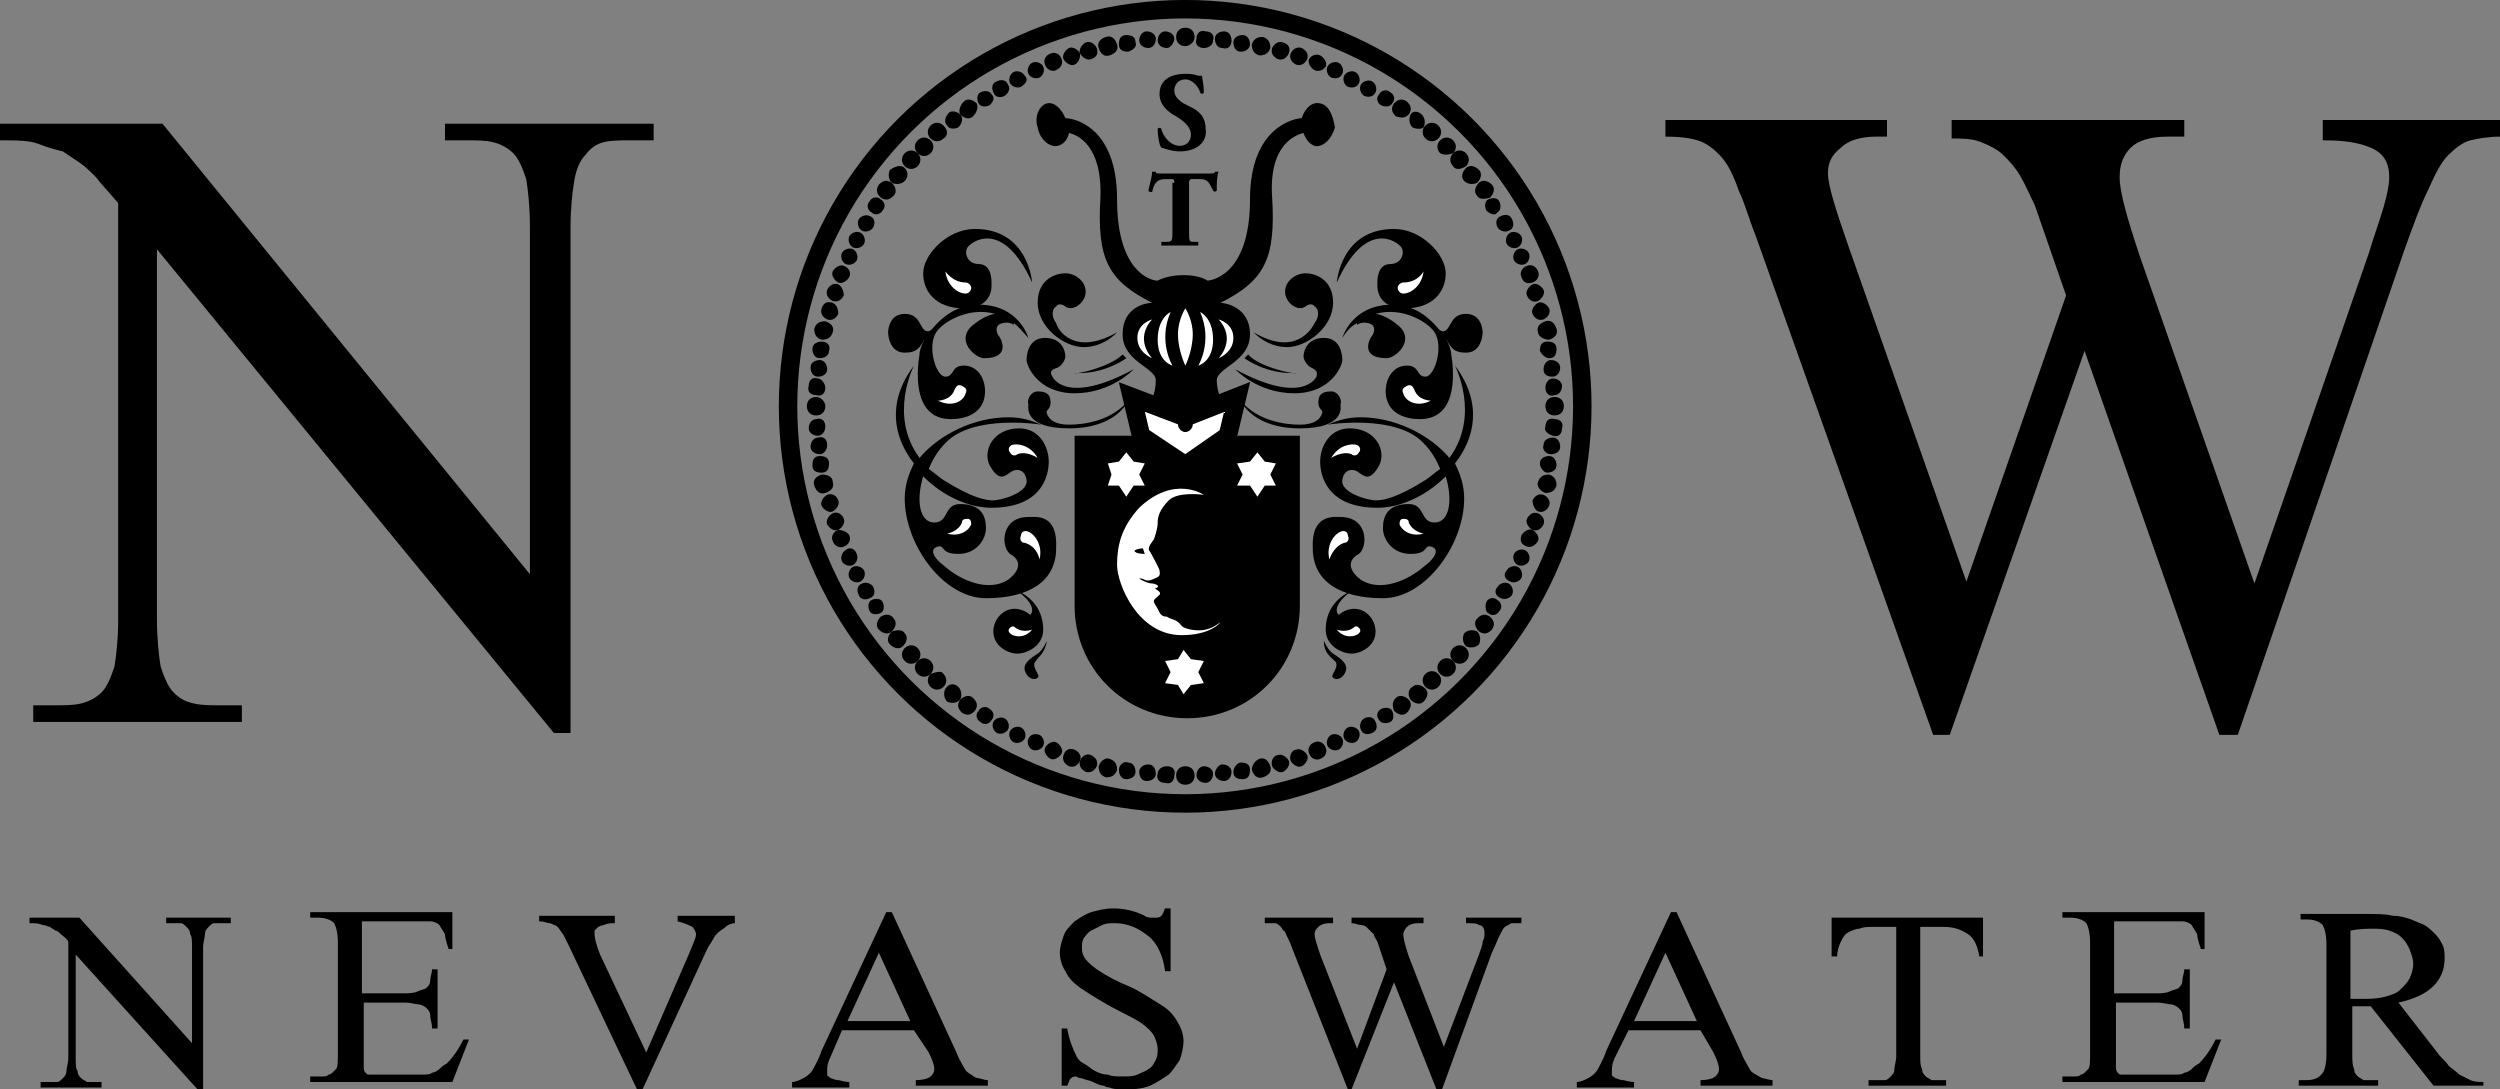 <?xml version="1.0" encoding="utf-8"?>
<!-- Generator: Adobe Illustrator 24.3.0, SVG Export Plug-In . SVG Version: 6.00 Build 0)  -->
<svg version="1.1" id="Layer_1" xmlns="http://www.w3.org/2000/svg" xmlns:xlink="http://www.w3.org/1999/xlink" x="0px" y="0px"
	 viewBox="0 0 135.4 59" style="enable-background:new 0 0 135.4 59;" xml:space="preserve">
<rect x="0" y="0" width="135.4" height="59" fill="#808080" stroke="none"/>
<style type="text/css">
	.st0{fill:none;stroke:#000000;stroke-miterlimit:10;}
	.st1{fill:#FFFFFF;}
	.st2{fill:#FFFFFF;stroke:#000000;stroke-miterlimit:10;}
</style>
<g>
	<g>
		<ellipse transform="matrix(0.163 -0.987 0.987 0.163 32.011 81.786)" class="st0" cx="64.2" cy="22" rx="21.5" ry="21.5"/>
		<g>
			<path d="M56.2,21.2c0.4,0,0.7,0.1,0.7,0.6c0,0.4-0.3,0.4-0.2,0.6c0.1,0.3,0.4,0.6,1.2,0.6c0.8,0,2.3-0.2,3.2-1.3
				c0,0-0.6,1.5-3.2,1.5c-2.5,0-2.2-1.2-2.2-1.3C55.6,21.7,55.8,21.2,56.2,21.2z"/>
			<g>
				<path d="M73.2,32c0,0-1.4,0.5-1.4,2.1c0,0.9,0.9,1.3,1.4,1.3c0.5,0,1.3-0.4,1.3-1.2c0-0.9-1-1.7-2-0.9
					C72.5,33.3,72,32.9,73.2,32z"/>
				<path d="M71.7,34.7c0,0,0.2,0.5,0.5,0.7c0.3,0.2,0.8,0.5,0.7,0.9c-0.1,0.4-0.5,0.6-0.7,0.4c-0.2-0.1,0.4-0.6,0.1-0.9
					C72.1,35.6,71.7,35.4,71.7,34.7z"/>
				<path d="M72.6,28c1.5,0,1.5,1.6,1,2c-0.4,0.2-0.8,0.7,0.1,1.4c1.1,0.7,2.6,0,3.4-0.7c0.8-0.6,0.8-1,0.4-1.1
					c-0.4-0.1-0.1,0.4-1.1,0.4c-1,0-1.5-0.8-1.5-1.4c0-0.7,0.3-1.3,1.4-1.3c0.9,0,0.6,1,1.4,1c0.8,0,1-1.2,0.6-2.5
					c-1.1,1.1-2.5,1.7-3.7,1.7c-2.7,0-3.1-1.7-3.1-2.5c0-0.8,0.5-1.8,1.6-1.8c1.4,0,2,1.2,1.6,2c-0.5,0.9-0.8,0.6-1.1,0.4
					c-0.2-0.2-0.8-0.3-0.9,0.4c-0.1,0.7,1.4,1.1,1.8,1.1c0.4,0,1.1-0.1,2.7-1.1c0.3-0.2,0.5-0.4,0.8-0.6c-0.2-0.5-0.5-1-0.9-1.4
					c-1.5-1.6-5.2-1-5.2-1c0.5-0.2,1-0.4,1.8-0.4c1.8,0,3.7,0.9,4.8,2.2c1.7-2.3,0.3-5,0.3-5c1.5,2,1.1,3.9,0,5.3
					c0.3,0.6,0.5,1.2,0.5,1.9c0,2.5-2.1,5.4-4.4,5.4c-2.3,0-3.8-0.9-3.8-2.7C71,27.8,72.3,28,72.6,28z"/>
				<path d="M66.9,20c0,0,1.2,1.3,3.2,1.3c2,0,2.6-1.5,2.6-1.8c0-0.3-0.1-1.2-1-1.2c-0.9,0-1.1,0.7-1.1,1c0,0.2,0.2,0.5,0.4,0.6
					c0.2,0.1,0.4,0.2,0.3,0.5C71.3,20.4,70.6,22,66.9,20z"/>
				<path d="M72.1,21.2c-0.4,0-0.7,0.1-0.7,0.6c0,0.4,0.3,0.4,0.2,0.6c-0.1,0.3-0.4,0.6-1.2,0.6c-0.8,0-2.3-0.2-3.2-1.3
					c0,0,0.6,1.5,3.2,1.5c2.5,0,2.2-1.2,2.2-1.3C72.7,21.7,72.5,21.2,72.1,21.2z"/>
				<path d="M67.9,18c0,0,0.7,0.8,1.8,0.8c1.1,0,2.5-1.1,2.5-2.4s-1-1.6-1.5-1.6c-0.5,0-1.1,0.4-1.1,1c0,0.6,0.7,1.1,1.1,0.8
					c0.1-0.1,0.4-0.2,0.5,0c0.2,0.1,0.3,0.5,0,0.9C71,17.9,70.1,19.3,67.9,18z"/>
				<path d="M72.4,15.3c0,0,0.2-2.9,3.1-2.9c1.5,0,2.8,1.4,2.8,2.4c0,1-0.7,1.9-2.2,1.9c-1.5,0-1.5-1.1-1.5-1.2
					c0-0.1-0.1-1.2,0.7-1.2c0.6,0,0.8-0.6,0.6-0.9C75.7,13.1,74,11.8,72.4,15.3z"/>
				<g>
					<path d="M72.7,18.3c0,0,0.5-1.8,2.7-1.8c1.2,0,2,0.7,2.5,1.3c0,0,0,0,0,0c0.1,0.1,0.2,0.2,0.4,0.1c0.3-0.2,0.3-0.9,1.1-0.9
						c0.8,0,0.9,0.8,0.9,1c0,0.2-0.1,1.1-0.9,1.1c-0.7,0-0.8-0.3-1-0.6c0-0.1-0.1-0.1-0.1-0.2c0.2,0.4,0.3,0.7,0.3,0.9
						c0.1,0.6,0.5,3.5-1.7,3.5c-0.8,0-1.6-0.3-1.8-1.1c-0.2-0.8,0.2-1.8,1.1-1.8c0.7,0,0.5,0.6,1,0.6c0.5,0,1-1.6,0.5-2.4
						c-0.4-0.6-1.8-1.4-3.2-1c0.1,0,0.6,0.1,1.2,0.6c1,0.8-0.1,1.8-0.6,1.8c-1.5,0-0.9-1.1-0.8-1.2c0.1-0.1,0.3-0.6-0.2-0.7
						c-0.4-0.1-0.6,0.1-0.6,0.1c0,0,0,0,0-0.1C73.1,17.7,72.9,18,72.7,18.3z"/>
					<path d="M77.8,17.9C77.8,17.8,77.8,17.8,77.8,17.9C77.8,17.8,77.8,17.8,77.8,17.9z"/>
				</g>
				<path d="M67.6,19.2l-0.2,0.2c0,0,1.2,0.9,2.8,0.8C70.2,20.3,68.2,19.9,67.6,19.2z"/>
				<path d="M71.5,5.6c-0.4-0.1-0.8,0.2-1,0.8c-0.3,0-2.8,0.4-2.8,4.4c0,4.3-2.3,4.4-2.3,4.4s-0.4-0.3-1.3-0.3
					c-0.9,0-1.4,0.3-1.4,0.3c-0.4,0-2.2-0.5-2.2-4.4c0-4-2.4-4.4-2.8-4.4c-0.2-0.5-0.6-0.9-1-0.8c-0.4,0.1-0.7,0.7-0.5,1.3
					c0.1,0.6,0.6,1.1,1.1,1c0.3-0.1,0.5-0.3,0.6-0.7c0.4,0.1,1.8,0.6,1.7,3.5c-0.2,3.3,0.4,4.5,2.8,5.7c-0.3,0-1.6,0.2-1.6,1.7
					c0,1.5,1.8,1.8,1.8,2.5c0,0.7-0.3,1.2-0.3,1.2l1.1,0.9l2.2-0.1l0.6-0.8c0,0-0.3-0.6-0.3-1.2c0-0.7,1.8-1,1.8-2.5
					c0-1.5-1.4-1.7-1.6-1.7l0,0c2.4-1.2,3-2.4,2.8-5.7c-0.2-2.9,1.3-3.4,1.7-3.5c0.1,0.3,0.3,0.6,0.6,0.7c0.4,0.1,0.9-0.3,1.1-1
					C72.2,6.3,72,5.7,71.5,5.6z"/>
				<path d="M55.1,32c0,0,1.4,0.5,1.4,2.1c0,0.9-0.9,1.3-1.4,1.3c-0.5,0-1.3-0.4-1.3-1.2c0-0.9,1-1.7,2-0.9
					C55.8,33.3,56.3,32.9,55.1,32z"/>
				<path d="M56.7,34.7c0,0-0.2,0.5-0.5,0.7c-0.3,0.2-0.8,0.5-0.7,0.9c0.1,0.4,0.5,0.6,0.7,0.4c0.2-0.1-0.4-0.6-0.1-0.9
					C56.2,35.6,56.6,35.4,56.7,34.7z"/>
				<path d="M55.7,28c-1.5,0-1.5,1.6-1,2c0.4,0.2,0.8,0.7-0.1,1.4c-1.1,0.7-2.6,0-3.4-0.7c-0.8-0.6-0.8-1-0.4-1.1
					c0.4-0.1,0.1,0.4,1.1,0.4c1,0,1.5-0.8,1.5-1.4c0-0.7-0.3-1.3-1.4-1.3c-0.9,0-0.6,1-1.4,1c-0.8,0-1-1.2-0.6-2.5
					c1.1,1.1,2.5,1.7,3.7,1.7c2.7,0,3.1-1.7,3.1-2.5c0-0.8-0.5-1.8-1.6-1.8c-1.4,0-2,1.2-1.6,2c0.5,0.9,0.8,0.6,1.1,0.4
					c0.2-0.2,0.8-0.3,0.9,0.4c0.1,0.7-1.4,1.1-1.8,1.1c-0.4,0-1.1-0.1-2.7-1.1c-0.3-0.2-0.5-0.4-0.8-0.6c0.2-0.5,0.5-1,0.9-1.4
					c1.5-1.6,5.2-1,5.2-1c-0.5-0.2-1-0.4-1.8-0.4c-1.8,0-3.7,0.9-4.8,2.2c-1.7-2.3-0.3-5-0.3-5c-1.5,2-1.1,3.9,0,5.3
					c-0.3,0.6-0.5,1.2-0.5,1.9c0,2.5,2.1,5.4,4.4,5.4c2.3,0,3.8-0.9,3.8-2.7C57.3,27.8,56.1,28,55.7,28z"/>
				<path d="M61.4,20c0,0-1.2,1.3-3.2,1.3c-2,0-2.6-1.5-2.6-1.8c0-0.3,0.1-1.2,1-1.2c0.9,0,1.1,0.7,1.1,1c0,0.2-0.2,0.5-0.4,0.6
					C57,20,56.8,20.1,57,20.4C57,20.4,57.7,22,61.4,20z"/>
				<path d="M60.5,18c0,0-0.7,0.8-1.8,0.8c-1.1,0-2.5-1.1-2.5-2.4s1-1.6,1.5-1.6s1.1,0.4,1.1,1c0,0.6-0.7,1.1-1.1,0.8
					c-0.1-0.1-0.4-0.2-0.5,0c-0.2,0.1-0.3,0.5,0,0.9C57.3,17.9,58.2,19.3,60.5,18z"/>
				<path d="M55.9,15.3c0,0-0.2-2.9-3.1-2.9c-1.5,0-2.8,1.4-2.8,2.4c0,1,0.7,1.9,2.2,1.9s1.5-1.1,1.5-1.2c0-0.1,0.1-1.2-0.7-1.2
					c-0.6,0-0.8-0.6-0.6-0.9C52.6,13.1,54.3,11.8,55.9,15.3z"/>
				<g>
					<path d="M55.7,18.3c0,0-0.5-1.8-2.7-1.8c-1.2,0-2,0.7-2.5,1.3c0,0,0,0,0,0c-0.1,0.1-0.2,0.2-0.4,0.1c-0.3-0.2-0.3-0.9-1.1-0.9
						c-0.8,0-0.9,0.8-0.9,1c0,0.2,0.1,1.1,0.9,1.1c0.7,0,0.8-0.3,1-0.6c0-0.1,0.1-0.1,0.1-0.2c-0.2,0.4-0.3,0.7-0.3,0.9
						c-0.1,0.6-0.5,3.5,1.7,3.5c0.8,0,1.6-0.3,1.8-1.1c0.2-0.8-0.2-1.8-1.1-1.8c-0.7,0-0.5,0.6-1,0.6c-0.5,0-1-1.6-0.5-2.4
						c0.4-0.6,1.8-1.4,3.2-1c-0.1,0-0.6,0.1-1.2,0.6c-1,0.8,0.1,1.8,0.6,1.8c1.5,0,0.9-1.1,0.8-1.2c-0.1-0.1-0.3-0.6,0.2-0.7
						c0.4-0.1,0.6,0.1,0.6,0.1c0,0,0,0,0-0.1C55.2,17.7,55.4,18,55.7,18.3z"/>
					<path d="M50.5,17.9C50.5,17.8,50.6,17.8,50.5,17.9C50.6,17.8,50.5,17.8,50.5,17.9z"/>
				</g>
				<path d="M60.8,19.2l0.2,0.2c0,0-1.2,0.9-2.8,0.8C58.2,20.3,60.1,19.9,60.8,19.2z"/>
				<g>
					<g>
						<path d="M63.9,8.2c-0.5,0-0.9-0.2-1-0.2c-0.1-0.1-0.2-0.6-0.2-1c0-0.1,0.2-0.1,0.2,0c0.1,0.4,0.5,0.9,1,0.9
							c0.4,0,0.6-0.3,0.6-0.6c0-0.5-0.5-0.8-0.8-1c-0.4-0.2-0.9-0.6-0.9-1.2c0-0.7,0.5-1.1,1.4-1.1c0.2,0,0.4,0,0.7,0.1
							c0.1,0,0.1,0,0.2,0c0,0.1,0.1,0.5,0.1,0.9c0,0.1-0.2,0.1-0.2,0c-0.1-0.3-0.4-0.7-0.8-0.7c-0.4,0-0.6,0.3-0.6,0.6
							c0,0.3,0.2,0.5,0.5,0.7l0.4,0.2c0.4,0.2,0.8,0.5,0.8,1.2C65.4,7.7,64.8,8.2,63.9,8.2z"/>
					</g>
					<g>
						<path d="M63.6,9.9c0-0.1,0-0.2-0.1-0.2h-0.4c-0.4,0-0.6,0.2-0.7,0.7c-0.1,0-0.2,0-0.2-0.1c0.1-0.4,0.2-0.8,0.2-1
							c0,0,0.1,0,0.1,0c0,0,0.1,0,0.1,0c0,0.1,0,0.1,0.5,0.1h2.2c0.4,0,0.5,0,0.5-0.1c0,0,0,0,0.1,0c0,0,0.1,0,0.1,0
							c-0.1,0.2-0.1,0.7-0.1,1c0,0.1-0.2,0.1-0.2,0C65.5,10,65.5,9.7,65,9.7h-0.4c-0.1,0-0.2,0-0.2,0.2v2.6c0,0.6,0,0.6,0.3,0.6
							l0.2,0c0,0,0,0.2,0,0.2c-0.4,0-0.7,0-1,0c-0.3,0-0.6,0-1,0c0,0,0-0.2,0-0.2l0.3,0c0.3,0,0.3-0.1,0.3-0.6V9.9z"/>
					</g>
				</g>
			</g>
		</g>
		<g>
			<path class="st1" d="M72,30.3c-0.2-0.8,0.3-1.4,0.6-1.5c0.2-0.1,0.4,0,0.4,0.2c0.1,0.2,0,0.4-0.2,0.4C72.2,29.6,72,30.3,72,30.3z
				"/>
			<path class="st1" d="M72.4,34.1c0.4,0.5,1,0.4,1.2,0.2c0.1-0.1,0.1-0.2,0-0.3c-0.1-0.1-0.2-0.1-0.3,0
				C72.9,34.3,72.4,34.1,72.4,34.1z"/>
			<path class="st1" d="M77.1,28.9c-0.7,0.2-1.2-0.2-1.3-0.5c0-0.1,0-0.3,0.2-0.3c0.1,0,0.3,0,0.3,0.2
				C76.5,28.8,77.1,28.9,77.1,28.9z"/>
			<path class="st1" d="M72.1,24.8c0.4-0.7,1.1-0.8,1.4-0.7c0.2,0.1,0.2,0.3,0.1,0.4c-0.1,0.2-0.3,0.2-0.4,0.1
				C72.7,24.4,72.1,24.8,72.1,24.8z"/>
			<path class="st1" d="M77.5,21.7c-0.8,0.4-1.4,0-1.5-0.4c-0.1-0.2,0-0.3,0.2-0.4c0.2-0.1,0.3,0,0.4,0.2
				C76.8,21.7,77.5,21.7,77.5,21.7z"/>
			<path class="st1" d="M77.1,14.7c-0.1,0.8-0.7,1.2-1.1,1.2c-0.2,0-0.3-0.2-0.3-0.3c0-0.2,0.2-0.3,0.3-0.3
				C76.8,15.3,77.1,14.7,77.1,14.7z"/>
		</g>
		<g>
			<path d="M70.4,32.2v-8.6H58.2v8.9l0,0c0,0.1,0,0.2,0,0.3c0,3.4,2.7,6.1,6.1,6.1c3.4,0,6.1-2.7,6.1-6.1
				C70.4,32.6,70.4,32.4,70.4,32.2z"/>
			<path d="M44.7,22c0,0.3-0.2,0.5-0.5,0.5s-0.5-0.2-0.5-0.5c0-0.3,0.2-0.5,0.5-0.5S44.7,21.8,44.7,22z"/>
			<path d="M44.7,23.1c0,0.3-0.2,0.5-0.4,0.5c-0.3,0-0.5-0.2-0.5-0.4c0-0.3,0.2-0.5,0.4-0.5C44.5,22.6,44.7,22.8,44.7,23.1z"/>
			<path d="M44.8,24.1c0,0.3-0.2,0.5-0.4,0.5c-0.3,0-0.5-0.2-0.5-0.4c0-0.3,0.2-0.5,0.4-0.5C44.6,23.6,44.8,23.8,44.8,24.1z"/>
			<path d="M44.9,25.1c0,0.3-0.1,0.5-0.4,0.5c-0.3,0-0.5-0.1-0.5-0.4c0-0.3,0.1-0.5,0.4-0.5C44.7,24.7,44.9,24.8,44.9,25.1z"/>
			<path d="M45.1,26.1c0.1,0.3-0.1,0.5-0.4,0.6c-0.3,0.1-0.5-0.1-0.6-0.4c-0.1-0.3,0.1-0.5,0.4-0.6C44.8,25.7,45.1,25.8,45.1,26.1z"
				/>
			<path d="M45.4,27.1c0.1,0.2-0.1,0.5-0.3,0.6c-0.2,0.1-0.5-0.1-0.6-0.3c-0.1-0.2,0.1-0.5,0.3-0.6C45,26.7,45.3,26.8,45.4,27.1z"/>
			<path d="M45.7,28.1c0.1,0.2-0.1,0.5-0.3,0.6c-0.2,0.1-0.5-0.1-0.6-0.3c-0.1-0.2,0.1-0.5,0.3-0.6C45.3,27.7,45.6,27.8,45.7,28.1z"
				/>
			<path d="M46,29c0.1,0.2,0,0.5-0.3,0.6c-0.2,0.1-0.5,0-0.6-0.3c-0.1-0.2,0-0.5,0.3-0.6C45.6,28.7,45.9,28.8,46,29z"/>
			<path d="M46.4,30c0.1,0.2,0,0.5-0.2,0.6c-0.2,0.1-0.5,0-0.6-0.2c-0.1-0.2,0-0.5,0.2-0.6C46,29.6,46.3,29.7,46.4,30z"/>
			<path d="M46.8,30.9c0.1,0.2,0,0.5-0.2,0.6c-0.2,0.1-0.5,0-0.6-0.2c-0.1-0.2,0-0.5,0.2-0.6C46.4,30.6,46.7,30.7,46.8,30.9z"/>
			<path d="M47.3,31.8c0.1,0.2,0.1,0.5-0.2,0.6c-0.2,0.1-0.5,0.1-0.6-0.2c-0.1-0.2-0.1-0.5,0.2-0.6C46.9,31.5,47.2,31.6,47.3,31.8z"
				/>
			<path d="M47.8,32.6c0.1,0.2,0.1,0.5-0.1,0.6c-0.2,0.1-0.5,0.1-0.6-0.1c-0.1-0.2-0.1-0.5,0.1-0.6C47.4,32.4,47.7,32.4,47.8,32.6z"
				/>
			<path d="M48.4,33.5c0.2,0.2,0.1,0.5-0.1,0.7c-0.2,0.2-0.5,0.1-0.7-0.1c-0.2-0.2-0.1-0.5,0.1-0.7C48,33.2,48.3,33.3,48.4,33.5z"/>
			<path d="M49,34.3c0.2,0.2,0.1,0.5-0.1,0.7c-0.2,0.2-0.5,0.1-0.7-0.1c-0.2-0.2-0.1-0.5,0.1-0.7C48.6,34.1,48.9,34.1,49,34.3z"/>
			<path d="M49.7,35.1c0.2,0.2,0.2,0.5,0,0.7c-0.2,0.2-0.5,0.2-0.7,0c-0.2-0.2-0.2-0.5,0-0.7C49.2,34.9,49.5,34.9,49.7,35.1z"/>
			<path d="M50.4,35.8c0.2,0.2,0.2,0.5,0,0.7c-0.2,0.2-0.5,0.2-0.7,0c-0.2-0.2-0.2-0.5,0-0.7C49.9,35.6,50.2,35.6,50.4,35.8z"/>
			<path d="M51.1,36.5c0.2,0.2,0.2,0.5,0,0.7c-0.2,0.2-0.5,0.2-0.7,0c-0.2-0.2-0.2-0.5,0-0.7C50.7,36.4,51,36.3,51.1,36.5z"/>
			<path d="M51.9,37.2c0.2,0.2,0.2,0.5,0.1,0.7c-0.2,0.2-0.5,0.2-0.7,0.1c-0.2-0.2-0.2-0.5-0.1-0.7C51.4,37,51.7,37,51.9,37.2z"/>
			<path d="M52.7,37.8c0.2,0.2,0.3,0.4,0.1,0.7c-0.2,0.2-0.4,0.3-0.7,0.1c-0.2-0.2-0.3-0.4-0.1-0.7C52.2,37.7,52.5,37.6,52.7,37.8z"
				/>
			<path d="M53.6,38.4c0.2,0.1,0.3,0.4,0.1,0.6c-0.1,0.2-0.4,0.3-0.6,0.1c-0.2-0.1-0.3-0.4-0.1-0.6C53.1,38.3,53.4,38.2,53.6,38.4z"
				/>
			<path d="M54.4,38.9c0.2,0.1,0.3,0.4,0.2,0.6c-0.1,0.2-0.4,0.3-0.6,0.2c-0.2-0.1-0.3-0.4-0.2-0.6C53.9,38.9,54.2,38.8,54.4,38.9z"
				/>
			<path d="M55.3,39.4c0.2,0.1,0.3,0.4,0.2,0.6c-0.1,0.2-0.4,0.3-0.6,0.2c-0.2-0.1-0.3-0.4-0.2-0.6C54.8,39.4,55.1,39.3,55.3,39.4z"
				/>
			<path d="M56.3,39.8c0.2,0.1,0.3,0.4,0.2,0.6c-0.1,0.2-0.4,0.3-0.6,0.2c-0.2-0.1-0.3-0.4-0.2-0.6C55.8,39.8,56,39.7,56.3,39.8z"/>
			<path d="M57.2,40.2c0.2,0.1,0.4,0.4,0.3,0.6c-0.1,0.2-0.4,0.4-0.6,0.3c-0.2-0.1-0.4-0.4-0.3-0.6C56.7,40.3,57,40.1,57.2,40.2z"/>
			<path d="M58.2,40.6c0.2,0.1,0.4,0.3,0.3,0.6c-0.1,0.2-0.3,0.4-0.6,0.3c-0.2-0.1-0.4-0.3-0.3-0.6C57.7,40.6,57.9,40.5,58.2,40.6z"
				/>
			<path d="M59.1,40.9c0.2,0.1,0.4,0.3,0.3,0.6c-0.1,0.2-0.3,0.4-0.6,0.3c-0.2-0.1-0.4-0.3-0.3-0.6C58.6,40.9,58.9,40.8,59.1,40.9z"
				/>
			<path d="M60.1,41.1c0.3,0.1,0.4,0.3,0.4,0.6c-0.1,0.3-0.3,0.4-0.6,0.4c-0.3-0.1-0.4-0.3-0.4-0.6C59.6,41.2,59.9,41,60.1,41.1z"/>
			<path d="M61.1,41.3c0.3,0,0.4,0.3,0.4,0.5c0,0.3-0.3,0.4-0.5,0.4c-0.3,0-0.4-0.3-0.4-0.5C60.6,41.4,60.9,41.2,61.1,41.3z"/>
			<path d="M62.2,41.4c0.3,0,0.4,0.3,0.4,0.5c0,0.3-0.3,0.4-0.5,0.4c-0.3,0-0.4-0.3-0.4-0.5C61.7,41.6,61.9,41.4,62.2,41.4z"/>
			<path d="M63.2,41.5c0.3,0,0.5,0.2,0.4,0.5c0,0.3-0.2,0.5-0.5,0.4c-0.3,0-0.5-0.2-0.4-0.5C62.7,41.7,62.9,41.5,63.2,41.5z"/>
			<path d="M64.2,41.5c0.3,0,0.5,0.2,0.5,0.5c0,0.3-0.2,0.5-0.5,0.5c-0.3,0-0.5-0.2-0.5-0.5C63.7,41.7,63.9,41.5,64.2,41.5z"/>
			<path d="M65.2,41.5c0.3,0,0.5,0.2,0.5,0.4c0,0.3-0.2,0.5-0.4,0.5c-0.3,0-0.5-0.2-0.5-0.4C64.8,41.7,65,41.5,65.2,41.5z"/>
			<path d="M66.2,41.4c0.3,0,0.5,0.2,0.5,0.4c0,0.3-0.2,0.5-0.4,0.5c-0.3,0-0.5-0.2-0.5-0.4C65.8,41.7,66,41.4,66.2,41.4z"/>
			<path d="M67.2,41.3c0.3,0,0.5,0.1,0.5,0.4c0,0.3-0.1,0.5-0.4,0.5c-0.3,0-0.5-0.1-0.5-0.4C66.8,41.6,67,41.3,67.2,41.3z"/>
			<path d="M68.2,41.1c0.3-0.1,0.5,0.1,0.6,0.4c0.1,0.3-0.1,0.5-0.4,0.6c-0.3,0.1-0.5-0.1-0.6-0.4C67.8,41.4,68,41.2,68.2,41.1z"/>
			<path d="M69.2,40.9c0.2-0.1,0.5,0.1,0.6,0.3c0.1,0.2-0.1,0.5-0.3,0.6c-0.2,0.1-0.5-0.1-0.6-0.3C68.8,41.2,69,40.9,69.2,40.9z"/>
			<path d="M70.2,40.6c0.2-0.1,0.5,0.1,0.6,0.3c0.1,0.2-0.1,0.5-0.3,0.6c-0.2,0.1-0.5-0.1-0.6-0.3C69.8,40.9,70,40.6,70.2,40.6z"/>
			<path d="M71.2,40.2c0.2-0.1,0.5,0,0.6,0.3c0.1,0.2,0,0.5-0.3,0.6c-0.2,0.1-0.5,0-0.6-0.3C70.8,40.6,70.9,40.3,71.2,40.2z"/>
			<path d="M72.1,39.8c0.2-0.1,0.5,0,0.6,0.2c0.1,0.2,0,0.5-0.2,0.6c-0.2,0.1-0.5,0-0.6-0.2C71.8,40.2,71.9,39.9,72.1,39.8z"/>
			<path d="M73,39.4c0.2-0.1,0.5,0,0.6,0.2c0.1,0.2,0,0.5-0.2,0.6c-0.2,0.1-0.5,0-0.6-0.2C72.7,39.8,72.8,39.5,73,39.4z"/>
			<path d="M73.9,38.9c0.2-0.1,0.5-0.1,0.6,0.2c0.1,0.2,0.1,0.5-0.2,0.6c-0.2,0.1-0.5,0.1-0.6-0.2C73.6,39.3,73.7,39,73.9,38.9z"/>
			<path d="M74.8,38.4c0.2-0.1,0.5-0.1,0.6,0.1c0.1,0.2,0.1,0.5-0.1,0.6c-0.2,0.1-0.5,0.1-0.6-0.1C74.5,38.8,74.6,38.5,74.8,38.4z"
				/>
			<path d="M75.6,37.8c0.2-0.2,0.5-0.1,0.7,0.1c0.2,0.2,0.1,0.5-0.1,0.7c-0.2,0.2-0.5,0.1-0.7-0.1C75.4,38.2,75.4,38,75.6,37.8z"/>
			<path d="M76.5,37.2c0.2-0.2,0.5-0.1,0.7,0.1c0.2,0.2,0.1,0.5-0.1,0.7c-0.2,0.2-0.5,0.1-0.7-0.1C76.2,37.6,76.3,37.3,76.5,37.2z"
				/>
			<path d="M77.2,36.5c0.2-0.2,0.5-0.2,0.7,0c0.2,0.2,0.2,0.5,0,0.7c-0.2,0.2-0.5,0.2-0.7,0C77,37,77,36.7,77.2,36.5z"/>
			<path d="M78,35.8c0.2-0.2,0.5-0.2,0.7,0c0.2,0.2,0.2,0.5,0,0.7c-0.2,0.2-0.5,0.2-0.7,0C77.8,36.3,77.8,36,78,35.8z"/>
			<path d="M78.7,35.1c0.2-0.2,0.5-0.2,0.7,0c0.2,0.2,0.2,0.5,0,0.7c-0.2,0.2-0.5,0.2-0.7,0C78.5,35.6,78.5,35.3,78.7,35.1z"/>
			<path d="M79.3,34.3c0.2-0.2,0.5-0.2,0.7-0.1c0.2,0.2,0.2,0.5,0.1,0.7c-0.2,0.2-0.5,0.2-0.7,0.1C79.2,34.8,79.2,34.5,79.3,34.3z"
				/>
			<path d="M80,33.5c0.2-0.2,0.4-0.3,0.7-0.1c0.2,0.2,0.3,0.4,0.1,0.7c-0.2,0.2-0.4,0.3-0.7,0.1C79.9,34,79.8,33.7,80,33.5z"/>
			<path d="M80.5,32.6c0.1-0.2,0.4-0.3,0.6-0.1c0.2,0.1,0.3,0.4,0.1,0.6c-0.1,0.2-0.4,0.3-0.6,0.1C80.5,33.2,80.4,32.9,80.5,32.6z"
				/>
			<path d="M81.1,31.8c0.1-0.2,0.4-0.3,0.6-0.2c0.2,0.1,0.3,0.4,0.2,0.6c-0.1,0.2-0.4,0.3-0.6,0.2C81,32.3,80.9,32,81.1,31.8z"/>
			<path d="M81.6,30.9c0.1-0.2,0.4-0.3,0.6-0.2c0.2,0.1,0.3,0.4,0.2,0.6c-0.1,0.2-0.4,0.3-0.6,0.2C81.5,31.4,81.4,31.1,81.6,30.9z"
				/>
			<path d="M82,30c0.1-0.2,0.4-0.3,0.6-0.2c0.2,0.1,0.3,0.4,0.2,0.6c-0.1,0.2-0.4,0.3-0.6,0.2C82,30.5,81.9,30.2,82,30z"/>
			<path d="M82.4,29c0.1-0.2,0.4-0.4,0.6-0.3c0.2,0.1,0.4,0.4,0.3,0.6c-0.1,0.2-0.4,0.4-0.6,0.3C82.4,29.5,82.3,29.3,82.4,29z"/>
			<path d="M82.7,28.1c0.1-0.2,0.3-0.4,0.6-0.3c0.2,0.1,0.4,0.3,0.3,0.6c-0.1,0.2-0.3,0.4-0.6,0.3C82.8,28.6,82.6,28.3,82.7,28.1z"
				/>
			<path d="M83,27.1c0.1-0.2,0.3-0.4,0.6-0.3c0.2,0.1,0.4,0.3,0.3,0.6c-0.1,0.2-0.3,0.4-0.6,0.3C83.1,27.6,83,27.3,83,27.1z"/>
			<path d="M83.3,26.1c0.1-0.3,0.3-0.4,0.6-0.4c0.3,0.1,0.4,0.3,0.4,0.6c-0.1,0.3-0.3,0.4-0.6,0.4C83.4,26.6,83.2,26.3,83.3,26.1z"
				/>
			<path d="M83.4,25.1c0-0.3,0.3-0.4,0.5-0.4c0.3,0,0.4,0.3,0.4,0.5c0,0.3-0.3,0.4-0.5,0.4C83.6,25.6,83.4,25.3,83.4,25.1z"/>
			<path d="M83.6,24.1c0-0.3,0.3-0.4,0.5-0.4c0.3,0,0.4,0.3,0.4,0.5c0,0.3-0.3,0.4-0.5,0.4C83.7,24.6,83.5,24.3,83.6,24.1z"/>
			<path d="M83.7,23.1c0-0.3,0.2-0.5,0.5-0.4c0.3,0,0.5,0.2,0.4,0.5c0,0.3-0.2,0.5-0.5,0.4C83.8,23.5,83.6,23.3,83.7,23.1z"/>
			<path d="M83.7,22c0-0.3,0.2-0.5,0.5-0.5c0.3,0,0.5,0.2,0.5,0.5c0,0.3-0.2,0.5-0.5,0.5C83.9,22.5,83.7,22.3,83.7,22z"/>
			<path d="M83.7,21c0-0.3,0.2-0.5,0.4-0.5c0.3,0,0.5,0.2,0.5,0.4c0,0.3-0.2,0.5-0.4,0.5C83.9,21.5,83.7,21.3,83.7,21z"/>
			<path d="M83.6,20c0-0.3,0.2-0.5,0.4-0.5c0.3,0,0.5,0.2,0.5,0.4c0,0.3-0.2,0.5-0.4,0.5C83.8,20.4,83.6,20.3,83.6,20z"/>
			<path d="M83.4,19c0-0.3,0.1-0.5,0.4-0.5c0.3,0,0.5,0.1,0.5,0.4c0,0.3-0.1,0.5-0.4,0.5C83.7,19.4,83.5,19.2,83.4,19z"/>
			<path d="M83.3,18c-0.1-0.3,0.1-0.5,0.4-0.6c0.3-0.1,0.5,0.1,0.6,0.4c0.1,0.3-0.1,0.5-0.4,0.6C83.6,18.4,83.3,18.2,83.3,18z"/>
			<path d="M83,17c-0.1-0.2,0.1-0.5,0.3-0.6c0.2-0.1,0.5,0.1,0.6,0.3c0.1,0.3-0.1,0.5-0.3,0.6C83.3,17.4,83.1,17.2,83,17z"/>
			<path d="M82.7,16c-0.1-0.2,0.1-0.5,0.3-0.6c0.2-0.1,0.5,0.1,0.6,0.3c0.1,0.2-0.1,0.5-0.3,0.6C83.1,16.4,82.8,16.3,82.7,16z"/>
			<path d="M82.4,15c-0.1-0.2,0-0.5,0.3-0.6c0.2-0.1,0.5,0,0.6,0.3c0.1,0.2,0,0.5-0.3,0.6C82.7,15.4,82.5,15.3,82.4,15z"/>
			<path d="M82,14.1c-0.1-0.2,0-0.5,0.2-0.6c0.2-0.1,0.5,0,0.6,0.2c0.1,0.2,0,0.5-0.2,0.6C82.4,14.4,82.1,14.3,82,14.1z"/>
			<path d="M81.6,13.2c-0.1-0.2,0-0.5,0.2-0.6c0.2-0.1,0.5,0,0.6,0.2c0.1,0.2,0,0.5-0.2,0.6C82,13.5,81.7,13.4,81.6,13.2z"/>
			<path d="M81.1,12.3c-0.1-0.2-0.1-0.5,0.2-0.6c0.2-0.1,0.5-0.1,0.6,0.2c0.1,0.2,0.1,0.5-0.2,0.6C81.5,12.6,81.2,12.5,81.1,12.3z"
				/>
			<path d="M80.5,11.4c-0.1-0.2-0.1-0.5,0.1-0.6c0.2-0.1,0.5-0.1,0.6,0.1c0.1,0.2,0.1,0.5-0.1,0.6C81,11.7,80.7,11.6,80.5,11.4z"/>
			<path d="M80,10.6c-0.2-0.2-0.1-0.5,0.1-0.7c0.2-0.2,0.5-0.1,0.7,0.1c0.2,0.2,0.1,0.5-0.1,0.7C80.4,10.8,80.1,10.8,80,10.6z"/>
			<path d="M79.3,9.8c-0.2-0.2-0.1-0.5,0.1-0.7c0.2-0.2,0.5-0.1,0.7,0.1c0.2,0.2,0.1,0.5-0.1,0.7C79.8,10,79.5,10,79.3,9.8z"/>
			<path d="M78.7,9c-0.2-0.2-0.2-0.5,0-0.7c0.2-0.2,0.5-0.2,0.7,0c0.2,0.2,0.2,0.5,0,0.7C79.1,9.2,78.8,9.2,78.7,9z"/>
			<path d="M78,8.3c-0.2-0.2-0.2-0.5,0-0.7c0.2-0.2,0.5-0.2,0.7,0c0.2,0.2,0.2,0.5,0,0.7C78.4,8.4,78.2,8.4,78,8.3z"/>
			<path d="M77.2,7.5c-0.2-0.2-0.2-0.5,0-0.7c0.2-0.2,0.5-0.2,0.7,0c0.2,0.2,0.2,0.5,0,0.7C77.7,7.7,77.4,7.7,77.2,7.5z"/>
			<path d="M76.5,6.9c-0.2-0.2-0.2-0.5-0.1-0.7C76.5,6,76.8,6,77,6.2c0.2,0.2,0.2,0.5,0.1,0.7C77,7,76.7,7,76.5,6.9z"/>
			<path d="M75.6,6.3c-0.2-0.2-0.3-0.4-0.1-0.7c0.2-0.2,0.4-0.3,0.7-0.1c0.2,0.2,0.3,0.4,0.1,0.7C76.1,6.4,75.9,6.4,75.6,6.3z"/>
			<path d="M74.8,5.7c-0.2-0.1-0.3-0.4-0.1-0.6c0.1-0.2,0.4-0.3,0.6-0.1c0.2,0.1,0.3,0.4,0.1,0.6C75.3,5.8,75,5.8,74.8,5.7z"/>
			<path d="M73.9,5.2c-0.2-0.1-0.3-0.4-0.2-0.6c0.1-0.2,0.4-0.3,0.6-0.2c0.2,0.1,0.3,0.4,0.2,0.6C74.4,5.2,74.2,5.3,73.9,5.2z"/>
			<path d="M73,4.7c-0.2-0.1-0.3-0.4-0.2-0.6c0.1-0.2,0.4-0.3,0.6-0.2c0.2,0.1,0.3,0.4,0.2,0.6C73.5,4.7,73.3,4.8,73,4.7z"/>
			<path d="M72.1,4.2c-0.2-0.1-0.3-0.4-0.2-0.6c0.1-0.2,0.4-0.3,0.6-0.2c0.2,0.1,0.3,0.4,0.2,0.6C72.6,4.2,72.4,4.3,72.1,4.2z"/>
			<path d="M71.2,3.8c-0.2-0.1-0.4-0.4-0.3-0.6C71,3,71.3,2.9,71.5,3c0.2,0.1,0.4,0.4,0.3,0.6C71.7,3.8,71.4,3.9,71.2,3.8z"/>
			<path d="M70.2,3.5c-0.2-0.1-0.4-0.3-0.3-0.6c0.1-0.2,0.3-0.4,0.6-0.3c0.2,0.1,0.4,0.3,0.3,0.6C70.7,3.4,70.5,3.6,70.2,3.5z"/>
			<path d="M69.2,3.2c-0.2-0.1-0.4-0.3-0.3-0.6c0.1-0.2,0.3-0.4,0.6-0.3c0.3,0.1,0.4,0.3,0.3,0.6C69.7,3.1,69.5,3.3,69.2,3.2z"/>
			<path d="M68.2,3c-0.3-0.1-0.4-0.3-0.4-0.6c0.1-0.3,0.3-0.4,0.6-0.4c0.3,0.1,0.4,0.3,0.4,0.6C68.7,2.9,68.5,3,68.2,3z"/>
			<path d="M67.2,2.8c-0.3,0-0.4-0.3-0.4-0.5c0-0.3,0.3-0.4,0.5-0.4c0.3,0,0.4,0.3,0.4,0.5C67.7,2.6,67.5,2.8,67.2,2.8z"/>
			<path d="M66.2,2.6c-0.3,0-0.4-0.3-0.4-0.5c0-0.3,0.3-0.4,0.5-0.4c0.3,0,0.4,0.3,0.4,0.5C66.7,2.5,66.5,2.7,66.2,2.6z"/>
			<path d="M65.2,2.6c-0.3,0-0.5-0.2-0.4-0.5c0-0.3,0.2-0.5,0.5-0.4c0.3,0,0.5,0.2,0.4,0.5C65.7,2.4,65.5,2.6,65.2,2.6z"/>
			<path d="M64.2,2.5c-0.3,0-0.5-0.2-0.5-0.5c0-0.3,0.2-0.5,0.5-0.5c0.3,0,0.5,0.2,0.5,0.5C64.7,2.3,64.4,2.5,64.2,2.5z"/>
			<path d="M63.2,2.6c-0.3,0-0.5-0.2-0.5-0.4c0-0.3,0.2-0.5,0.4-0.5c0.3,0,0.5,0.2,0.5,0.4C63.6,2.3,63.4,2.6,63.2,2.6z"/>
			<path d="M62.2,2.6c-0.3,0-0.5-0.2-0.5-0.4c0-0.3,0.2-0.5,0.4-0.5c0.3,0,0.5,0.2,0.5,0.4C62.6,2.4,62.4,2.6,62.2,2.6z"/>
			<path d="M61.1,2.8c-0.3,0-0.5-0.1-0.5-0.4c0-0.3,0.1-0.5,0.4-0.5c0.3,0,0.5,0.1,0.5,0.4C61.6,2.5,61.4,2.7,61.1,2.8z"/>
			<path d="M60.1,3c-0.3,0.1-0.5-0.1-0.6-0.4c-0.1-0.3,0.1-0.5,0.4-0.6c0.3-0.1,0.5,0.1,0.6,0.4C60.6,2.7,60.4,2.9,60.1,3z"/>
			<path d="M59.1,3.2c-0.2,0.1-0.5-0.1-0.6-0.3c-0.1-0.2,0.1-0.5,0.3-0.6c0.3-0.1,0.5,0.1,0.6,0.3C59.5,2.9,59.4,3.1,59.1,3.2z"/>
			<path d="M58.2,3.5c-0.2,0.1-0.5-0.1-0.6-0.3c-0.1-0.2,0.1-0.5,0.3-0.6c0.2-0.1,0.5,0.1,0.6,0.3C58.5,3.2,58.4,3.4,58.2,3.5z"/>
			<path d="M57.2,3.8c-0.2,0.1-0.5,0-0.6-0.3c-0.1-0.2,0-0.5,0.3-0.6c0.2-0.1,0.5,0,0.6,0.3C57.6,3.5,57.4,3.7,57.2,3.8z"/>
			<path d="M56.3,4.2c-0.2,0.1-0.5,0-0.6-0.2c-0.1-0.2,0-0.5,0.2-0.6c0.2-0.1,0.5,0,0.6,0.2C56.6,3.8,56.5,4.1,56.3,4.2z"/>
			<path d="M55.3,4.7c-0.2,0.1-0.5,0-0.6-0.2c-0.1-0.2,0-0.5,0.2-0.6c0.2-0.1,0.5,0,0.6,0.2C55.7,4.3,55.6,4.5,55.3,4.7z"/>
			<path d="M54.4,5.2c-0.2,0.1-0.5,0.1-0.6-0.2c-0.1-0.2-0.1-0.5,0.2-0.6c0.2-0.1,0.5-0.1,0.6,0.2C54.7,4.7,54.7,5,54.4,5.2z"/>
			<path d="M53.6,5.7c-0.2,0.1-0.5,0.1-0.6-0.1c-0.1-0.2-0.1-0.5,0.1-0.6c0.2-0.1,0.5-0.1,0.6,0.1C53.9,5.3,53.8,5.5,53.6,5.7z"/>
			<path d="M52.7,6.3c-0.2,0.2-0.5,0.1-0.7-0.1C51.9,6,52,5.7,52.2,5.5c0.2-0.2,0.5-0.1,0.7,0.1C53,5.8,52.9,6.1,52.7,6.3z"/>
			<path d="M51.9,6.9C51.7,7,51.4,7,51.3,6.8c-0.2-0.2-0.1-0.5,0.1-0.7C51.5,6,51.8,6,52,6.2C52.2,6.4,52.1,6.7,51.9,6.9z"/>
			<path d="M51.1,7.5c-0.2,0.2-0.5,0.2-0.7,0c-0.2-0.2-0.2-0.5,0-0.7c0.2-0.2,0.5-0.2,0.7,0C51.4,7.1,51.3,7.4,51.1,7.5z"/>
			<path d="M50.4,8.3c-0.2,0.2-0.5,0.2-0.7,0c-0.2-0.2-0.2-0.5,0-0.7c0.2-0.2,0.5-0.2,0.7,0C50.6,7.8,50.6,8.1,50.4,8.3z"/>
			<path d="M49.7,9c-0.2,0.2-0.5,0.2-0.7,0c-0.2-0.2-0.2-0.5,0-0.7c0.2-0.2,0.5-0.2,0.7,0C49.9,8.5,49.9,8.8,49.7,9z"/>
			<path d="M49,9.8c-0.2,0.2-0.5,0.2-0.7,0.1c-0.2-0.2-0.2-0.5-0.1-0.7C48.5,9,48.8,8.9,49,9.1C49.2,9.3,49.2,9.6,49,9.8z"/>
			<path d="M48.4,10.6c-0.2,0.2-0.4,0.3-0.7,0.1c-0.2-0.2-0.3-0.4-0.1-0.7c0.2-0.2,0.4-0.3,0.7-0.1C48.5,10.1,48.6,10.4,48.4,10.6z"
				/>
			<path d="M47.8,11.4c-0.1,0.2-0.4,0.3-0.6,0.1c-0.2-0.1-0.3-0.4-0.1-0.6c0.1-0.2,0.4-0.3,0.6-0.1C47.9,10.9,48,11.2,47.8,11.4z"/>
			<path d="M47.3,12.3c-0.1,0.2-0.4,0.3-0.6,0.2c-0.2-0.1-0.3-0.4-0.2-0.6c0.1-0.2,0.4-0.3,0.6-0.2C47.4,11.8,47.4,12.1,47.3,12.3z"
				/>
			<path d="M46.8,13.2c-0.1,0.2-0.4,0.3-0.6,0.2C46,13.3,45.9,13,46,12.8c0.1-0.2,0.4-0.3,0.6-0.2C46.8,12.7,46.9,13,46.8,13.2z"/>
			<path d="M46.4,14.1c-0.1,0.2-0.4,0.3-0.6,0.2c-0.2-0.1-0.3-0.4-0.2-0.6c0.1-0.2,0.4-0.3,0.6-0.2C46.4,13.6,46.5,13.9,46.4,14.1z"
				/>
			<path d="M46,15c-0.1,0.2-0.4,0.4-0.6,0.3c-0.2-0.1-0.4-0.4-0.3-0.6c0.1-0.2,0.4-0.4,0.6-0.3C46,14.5,46.1,14.8,46,15z"/>
			<path d="M45.7,16c-0.1,0.2-0.3,0.4-0.6,0.3c-0.2-0.1-0.4-0.3-0.3-0.6c0.1-0.2,0.3-0.4,0.6-0.3C45.6,15.5,45.7,15.8,45.7,16z"/>
			<path d="M45.4,17c-0.1,0.2-0.3,0.4-0.6,0.3c-0.2-0.1-0.4-0.3-0.3-0.6c0.1-0.3,0.3-0.4,0.6-0.3C45.3,16.5,45.4,16.7,45.4,17z"/>
			<path d="M45.1,18c-0.1,0.3-0.3,0.4-0.6,0.4c-0.3-0.1-0.4-0.3-0.4-0.6c0.1-0.3,0.3-0.4,0.6-0.4C45,17.5,45.2,17.7,45.1,18z"/>
			<path d="M44.9,19c0,0.3-0.3,0.4-0.5,0.4c-0.3,0-0.4-0.3-0.4-0.5c0-0.3,0.3-0.4,0.5-0.4C44.8,18.5,45,18.7,44.9,19z"/>
			<path d="M44.8,20c0,0.3-0.3,0.4-0.5,0.4c-0.3,0-0.4-0.3-0.4-0.5c0-0.3,0.3-0.4,0.5-0.4C44.6,19.5,44.8,19.7,44.8,20z"/>
			<path d="M44.7,21c0,0.3-0.2,0.5-0.5,0.4c-0.3,0-0.5-0.2-0.4-0.5c0-0.3,0.2-0.5,0.5-0.4C44.5,20.5,44.7,20.8,44.7,21z"/>
		</g>
		<polygon class="st1" points="61,24.5 61.4,25 62,25.1 61.7,25.7 62,26.3 61.4,26.3 61,26.9 60.6,26.3 60,26.3 60.2,25.7 60,25.1 
			60.6,25 		"/>
		<polygon class="st1" points="68.1,24.5 68.5,25 69.1,25.1 68.8,25.7 69.1,26.3 68.5,26.3 68.1,26.9 67.7,26.3 67,26.3 67.3,25.7 
			67,25.1 67.7,25 		"/>
		<polygon class="st1" points="64.1,35.2 64.5,35.7 65.2,35.8 64.9,36.4 65.2,37 64.5,37.1 64.1,37.6 63.8,37.1 63.1,37 63.4,36.4 
			63.1,35.8 63.8,35.7 		"/>
		<polygon class="st2" points="64.2,22.6 61.3,21.5 61.8,23.6 64.2,25.2 66.5,23.6 67,21.5 		"/>
		<path d="M64.6,23c0,0.2-0.2,0.4-0.4,0.4c-0.2,0-0.4-0.2-0.4-0.4c0-0.2,0.2-0.4,0.4-0.4C64.4,22.6,64.6,22.8,64.6,23z"/>
		<path class="st1" d="M62.4,17.3c0,0-0.8,0.2-0.8,1c0,0.8,0.8,1.1,0.8,1.1S61.4,18.4,62.4,17.3z"/>
		<path class="st1" d="M63.4,16.9c0,0-0.7,0.3-0.7,1.5s0.8,1.4,0.8,1.4S62.7,18.5,63.4,16.9z"/>
		<path class="st1" d="M66,17.3c0,0,0.8,0.2,0.8,1c0,0.8-0.8,1.1-0.8,1.1S67,18.4,66,17.3z"/>
		<path class="st1" d="M65,16.9c0,0,0.7,0.3,0.7,1.5s-0.8,1.4-0.8,1.4S65.7,18.5,65,16.9z"/>
		<path class="st1" d="M64.2,19.8c0,0,0.4-0.8,0.4-1.7c0-0.8-0.4-1.4-0.4-1.4s-0.4,0.6-0.4,1.4C63.8,19,64.2,19.8,64.2,19.8z"/>
		<path class="st1" d="M64,33.9c0.2,0.2,0.9,0.3,1.3,0.2c0.4-0.1,0.5-0.2,0.8-0.4c0,0-0.5,0.7-2.1,0.7c-2.4,0-3.5-2.8-3.5-3.8
			s0.2-2,1.2-3.1c1.9-1.8,3.5-0.7,3.5-0.7s-1.4-0.2-1.9,0.3c-0.5,0.5-0.6,0.9-0.6,1.2c0,0.3-0.1,0.6-0.2,0.9
			c-0.2,0.3-0.4,0.5-0.2,0.7c0,0,0.5,0.9,0.5,1s0.1,0.3-0.2,0.4c-0.2,0.1-0.4,0.2-0.6,0.1c-0.2-0.1-0.4-0.1-0.2,0
			c0.2,0.1,0.4,0.2,0.6,0.2c0.1,0,0.4,0.1,0.3,0.2c-0.1,0.1-0.2,0-0.1,0.1c0.1,0.1,0.4,0.2,0.1,0.4c-0.2,0.2-0.3,0.2-0.1,0.5
			s0.2,0.6,0.6,0.6C63.5,33.6,63.7,33.5,64,33.9z"/>
		<path class="st1" d="M56.3,30.3c0.2-0.8-0.3-1.4-0.6-1.5c-0.2-0.1-0.4,0-0.4,0.2c-0.1,0.2,0,0.4,0.2,0.4
			C56.2,29.6,56.3,30.3,56.3,30.3z"/>
		<path class="st1" d="M55.9,34.1c-0.4,0.5-1,0.4-1.2,0.2c-0.1-0.1-0.1-0.2,0-0.3c0.1-0.1,0.2-0.1,0.3,0
			C55.4,34.3,55.9,34.1,55.9,34.1z"/>
		<path class="st1" d="M51.3,28.9c0.7,0.2,1.2-0.2,1.3-0.5c0-0.1,0-0.3-0.2-0.3c-0.1,0-0.3,0-0.3,0.2C51.9,28.8,51.3,28.9,51.3,28.9
			z"/>
		<path class="st1" d="M56.2,24.8c-0.4-0.7-1.1-0.8-1.4-0.7c-0.2,0.1-0.2,0.3-0.1,0.4c0.1,0.2,0.3,0.2,0.4,0.1
			C55.6,24.4,56.2,24.8,56.2,24.8z"/>
		<path class="st1" d="M50.8,21.7c0.8,0.4,1.4,0,1.5-0.4c0.1-0.2,0-0.3-0.2-0.4c-0.2-0.1-0.3,0-0.4,0.2
			C51.5,21.7,50.8,21.7,50.8,21.7z"/>
		<path class="st1" d="M51.2,14.7c0.1,0.8,0.7,1.2,1.1,1.2c0.2,0,0.3-0.2,0.3-0.3c0-0.2-0.2-0.3-0.3-0.3
			C51.6,15.3,51.2,14.7,51.2,14.7z"/>
		<path d="M61.9,29.7l0.1,0.3c0,0-0.4,0-0.5-0.1C61.3,29.8,61.7,29.7,61.9,29.7z"/>
	</g>
	<g>
		<g>
			<path d="M135.4,6.5v0.9c-0.6,0-1.2,0.1-1.6,0.2c-0.4,0.1-0.8,0.4-1.2,0.8c-0.4,0.4-0.7,1-1.1,1.9c-0.4,0.8-0.8,1.9-1.3,3.3
				l-9,26.2h-1L112.9,19l-7.3,20.8h-0.9l-9.6-27c-0.4-1-0.6-1.8-0.9-2.4c-0.2-0.6-0.4-1-0.5-1.2c-0.3-0.6-0.8-1.1-1.3-1.4
				c-0.5-0.3-1.3-0.4-2.2-0.4V6.5h12v0.9h-0.6c-0.8,0-1.5,0.2-1.9,0.6C99.2,8.4,99,8.8,99,9.4c0,0.6,0.4,1.9,1.1,3.9l6.4,18.2
				l5.4-15.5l-1.7-4.9c-0.3-0.6-0.5-1.1-0.8-1.6c-0.3-0.5-0.6-0.8-0.9-1.1c-0.3-0.3-0.7-0.5-1.2-0.7c-0.5-0.2-1-0.2-1.6-0.2V6.5
				h12.6v0.9h-0.9c-0.9,0-1.6,0.2-2,0.6c-0.4,0.4-0.6,0.9-0.6,1.6c0,0.8,0.4,2.2,1.1,4.3l6.2,17.7l6.2-17.9c0.3-1,0.6-1.8,0.8-2.5
				c0.2-0.7,0.3-1.2,0.3-1.6c0-0.8-0.3-1.3-1-1.6c-0.7-0.3-1.5-0.4-2.6-0.4V6.5H135.4z"/>
		</g>
		<g>
			<path d="M0,6.7h8.8l19.9,24.4V12.3c0-1.1-0.1-2-0.2-2.6c-0.2-0.6-0.4-1.1-0.7-1.4c-0.3-0.3-0.7-0.5-1.1-0.6
				c-0.4-0.1-0.9-0.1-1.5-0.1h-1.1V6.7h11.3v0.9h-1.2c-0.6,0-1.1,0-1.5,0.1C32.3,7.8,32,8,31.7,8.4c-0.3,0.3-0.5,0.8-0.6,1.4
				c-0.1,0.6-0.2,1.5-0.2,2.5v27.4H30L8.5,13.5v20c0,1.1,0.1,2,0.2,2.6c0.2,0.6,0.4,1.1,0.7,1.4c0.3,0.3,0.6,0.5,1.1,0.6
				c0.4,0.1,0.9,0.1,1.5,0.1h1.1v0.9H1.8v-0.9h1.1c0.6,0,1.1,0,1.5-0.1c0.4-0.1,0.8-0.3,1.1-0.6c0.3-0.3,0.5-0.8,0.7-1.4
				c0.1-0.6,0.2-1.5,0.2-2.5V11c-0.5-0.6-0.9-1-1.2-1.4C4.9,9.3,4.6,9,4.3,8.8C4,8.6,3.7,8.4,3.4,8.2C3,8.1,2.6,8,2.1,7.8
				C1.6,7.6,0.9,7.6,0,7.6V6.7z"/>
		</g>
	</g>
	<g>
		<path d="M1.6,49.7h2.7l6.1,6.8v-5.2c0-0.3,0-0.6-0.1-0.7c0-0.2-0.1-0.3-0.2-0.4C10,50.1,9.9,50,9.8,50c-0.1,0-0.3,0-0.4,0H9v-0.3
			h3.5V50h-0.4c-0.2,0-0.3,0-0.5,0c-0.1,0-0.2,0.1-0.3,0.2c-0.1,0.1-0.2,0.2-0.2,0.4c0,0.2-0.1,0.4-0.1,0.7V59h-0.3l-6.6-7.3v5.6
			c0,0.3,0,0.6,0.1,0.7c0,0.2,0.1,0.3,0.2,0.4c0.1,0.1,0.2,0.1,0.3,0.2c0.1,0,0.3,0,0.4,0h0.4v0.3H2.2v-0.3h0.4c0.2,0,0.3,0,0.5,0
			c0.1,0,0.2-0.1,0.3-0.2c0.1-0.1,0.2-0.2,0.2-0.4c0-0.2,0.1-0.4,0.1-0.7v-6.3c-0.1-0.2-0.3-0.3-0.4-0.4c-0.1-0.1-0.2-0.2-0.3-0.2
			c-0.1-0.1-0.2-0.1-0.3-0.2c-0.1,0-0.2-0.1-0.4-0.1C2.1,50,1.9,50,1.6,50V49.7z"/>
		<path d="M19.6,50.2v3.6h2.2c0.3,0,0.6,0,0.8-0.1c0.2-0.1,0.4-0.1,0.5-0.2c0.1-0.1,0.2-0.2,0.2-0.4c0-0.2,0.1-0.4,0.1-0.6h0.3v3.2
			h-0.3c0-0.3-0.1-0.5-0.1-0.7c0-0.2-0.1-0.3-0.2-0.4c-0.1-0.1-0.3-0.2-0.4-0.2c-0.2,0-0.4-0.1-0.8-0.1h-2.2v3c0,0.2,0,0.4,0,0.5
			c0,0.1,0,0.2,0.1,0.3c0.1,0.1,0.1,0.1,0.2,0.1c0.1,0,0.3,0,0.5,0h1.7c0.3,0,0.5,0,0.7,0c0.2,0,0.4,0,0.5-0.1
			c0.1,0,0.3-0.1,0.4-0.2c0.1-0.1,0.2-0.2,0.4-0.3c0.3-0.3,0.6-0.7,0.9-1.3h0.3l-0.9,2.3h-7.7v-0.3h0.4c0.1,0,0.2,0,0.3,0
			c0.1,0,0.2,0,0.3-0.1c0.1,0,0.2-0.1,0.2-0.1c0.1-0.1,0.1-0.1,0.2-0.2c0.1-0.1,0.1-0.4,0.1-0.9v-5.9c0-0.6-0.1-0.9-0.2-1.1
			c-0.2-0.2-0.5-0.3-0.9-0.3h-0.4v-0.3h7.7v2h-0.2c-0.1-0.3-0.2-0.6-0.2-0.8c-0.1-0.2-0.2-0.3-0.3-0.5c-0.1-0.1-0.3-0.2-0.5-0.2
			c-0.2,0-0.5,0-0.8,0H19.6z"/>
		<path d="M39.8,49.7V50c-0.2,0-0.4,0.1-0.5,0.2s-0.3,0.2-0.4,0.3c-0.1,0.1-0.2,0.2-0.3,0.4c-0.1,0.2-0.2,0.3-0.3,0.5L34.8,59h-0.3
			l-3.7-7.8c-0.1-0.2-0.2-0.4-0.3-0.6c-0.1-0.1-0.2-0.3-0.3-0.4c-0.1-0.1-0.2-0.1-0.4-0.2c-0.2,0-0.3-0.1-0.6-0.1v-0.3h4.1V50
			c-0.2,0-0.4,0-0.6,0.1c-0.1,0-0.3,0.1-0.3,0.1c-0.1,0.1-0.1,0.1-0.2,0.2c0,0.1,0,0.1,0,0.2c0,0.2,0.1,0.6,0.3,1.1l2.5,5.3l2.3-5.3
			c0.2-0.5,0.4-0.9,0.4-1.1c0-0.1-0.1-0.3-0.2-0.4c-0.2-0.1-0.4-0.2-0.8-0.3v-0.3H39.8z"/>
		<path d="M49.5,55.8h-3.9L45,57.2c-0.2,0.4-0.2,0.6-0.2,0.8c0,0.1,0,0.1,0,0.2c0,0.1,0.1,0.1,0.2,0.2c0.1,0,0.2,0.1,0.4,0.1
			c0.1,0,0.3,0.1,0.6,0.1v0.3h-3.1v-0.3c0.2,0,0.4-0.1,0.6-0.2c0.2-0.1,0.3-0.2,0.4-0.3c0.1-0.1,0.2-0.3,0.3-0.5
			c0.1-0.2,0.2-0.4,0.3-0.7l3.5-7.5h0.3l3.5,7.6c0.1,0.3,0.3,0.6,0.4,0.8c0.1,0.2,0.2,0.3,0.4,0.4c0.1,0.1,0.3,0.2,0.4,0.2
			c0.1,0,0.3,0.1,0.5,0.1v0.3h-3.9v-0.3c0.4,0,0.7-0.1,0.8-0.2c0.1-0.1,0.2-0.2,0.2-0.4c0-0.2-0.1-0.5-0.3-0.9L49.5,55.8z
			 M49.3,55.3l-1.7-3.7l-1.7,3.7H49.3z"/>
		<path d="M63.4,49.5v3.1h-0.3c-0.1-0.8-0.4-1.5-0.9-1.9c-0.5-0.4-1.1-0.7-1.8-0.7c-0.3,0-0.5,0-0.7,0.1c-0.2,0.1-0.4,0.2-0.6,0.3
			c-0.2,0.1-0.3,0.3-0.4,0.4c-0.1,0.2-0.1,0.3-0.1,0.5c0,0.2,0,0.3,0.1,0.5c0.1,0.2,0.3,0.4,0.7,0.7c0.6,0.4,1.2,0.7,1.7,0.9
			c0.5,0.2,1.1,0.6,1.9,1.1c0.3,0.2,0.6,0.5,0.8,0.9c0.2,0.3,0.3,0.7,0.3,1c0,0.3-0.1,0.7-0.2,1c-0.2,0.3-0.4,0.6-0.6,0.8
			c-0.3,0.2-0.6,0.4-1,0.6C61.8,59,61.3,59,60.9,59c-0.3,0-0.6,0-0.8-0.1c0,0-0.2,0-0.3-0.1c-0.2,0-0.4-0.1-0.6-0.2
			c-0.2-0.1-0.4-0.1-0.6-0.2c-0.2,0-0.3-0.1-0.3-0.1c-0.1,0-0.2,0-0.3,0.1c-0.1,0.1-0.1,0.2-0.2,0.4h-0.3v-3.1h0.3
			c0.1,0.6,0.3,1.1,0.5,1.5c0.1,0.2,0.2,0.3,0.4,0.4c0.2,0.1,0.4,0.3,0.6,0.4c0.2,0.1,0.4,0.2,0.7,0.2c0.2,0.1,0.5,0.1,0.8,0.1
			c0.3,0,0.6,0,0.8-0.1c0.2-0.1,0.5-0.2,0.6-0.3c0.2-0.1,0.3-0.3,0.4-0.5c0.1-0.2,0.1-0.4,0.1-0.6c0-0.2-0.1-0.5-0.2-0.7
			c-0.1-0.2-0.4-0.5-0.7-0.7c-0.3-0.2-0.7-0.4-1.1-0.6c-0.8-0.4-1.6-0.9-2.2-1.3c-0.4-0.3-0.6-0.5-0.8-0.9c-0.2-0.3-0.3-0.7-0.3-1
			c0-0.3,0.1-0.6,0.2-0.9c0.1-0.3,0.3-0.5,0.6-0.8c0.3-0.2,0.6-0.4,0.9-0.5c0.4-0.1,0.7-0.2,1.2-0.2c0.5,0,1.1,0.1,1.7,0.4
			c0.1,0.1,0.3,0.1,0.4,0.1c0.1,0,0.2,0,0.2,0c0.1,0,0.2,0,0.3-0.1c0.1-0.1,0.1-0.2,0.2-0.4H63.4z"/>
		<path d="M82.4,49.7V50c-0.2,0-0.4,0-0.5,0c-0.1,0-0.2,0.1-0.4,0.2c-0.1,0.1-0.2,0.3-0.3,0.5c-0.1,0.2-0.2,0.5-0.4,0.9L78.1,59
			h-0.3l-2.3-5.8L73.2,59H73l-3-7.6c-0.1-0.3-0.2-0.5-0.3-0.7c-0.1-0.2-0.1-0.3-0.2-0.3c-0.1-0.2-0.2-0.3-0.4-0.4
			C69,50,68.8,50,68.5,50v-0.3h3.7V50H72c-0.3,0-0.5,0.1-0.6,0.2c-0.1,0.1-0.2,0.2-0.2,0.4c0,0.2,0.1,0.5,0.3,1.1l2,5.1l1.6-4.3
			L74.6,51c-0.1-0.2-0.2-0.3-0.2-0.4c-0.1-0.1-0.2-0.2-0.3-0.3c-0.1-0.1-0.2-0.2-0.4-0.2c-0.1,0-0.3-0.1-0.5-0.1v-0.3h3.9V50h-0.3
			c-0.3,0-0.5,0.1-0.6,0.2c-0.1,0.1-0.2,0.3-0.2,0.4c0,0.2,0.1,0.6,0.3,1.2l1.9,4.9l1.9-5c0.1-0.3,0.2-0.5,0.2-0.7
			c0.1-0.2,0.1-0.3,0.1-0.5c0-0.2-0.1-0.4-0.3-0.4C80,50,79.8,50,79.4,50v-0.3H82.4z"/>
		<path d="M92.1,55.8h-3.9l-0.7,1.4c-0.2,0.4-0.2,0.6-0.2,0.8c0,0.1,0,0.1,0,0.2c0,0.1,0.1,0.1,0.2,0.2c0.1,0,0.2,0.1,0.4,0.1
			c0.1,0,0.3,0.1,0.6,0.1v0.3h-3.1v-0.3c0.2,0,0.4-0.1,0.6-0.2c0.2-0.1,0.3-0.2,0.4-0.3c0.1-0.1,0.2-0.3,0.3-0.5
			c0.1-0.2,0.2-0.4,0.3-0.7l3.5-7.5h0.3l3.5,7.6c0.1,0.3,0.3,0.6,0.4,0.8c0.1,0.2,0.2,0.3,0.4,0.4s0.3,0.2,0.4,0.2
			c0.1,0,0.3,0.1,0.5,0.1v0.3h-3.9v-0.3c0.4,0,0.7-0.1,0.8-0.2c0.1-0.1,0.2-0.2,0.2-0.4c0-0.2-0.1-0.5-0.3-0.9L92.1,55.8z
			 M91.9,55.3l-1.7-3.7l-1.7,3.7H91.9z"/>
		<path d="M107.4,49.7v2.1h-0.2c-0.1-0.6-0.3-1-0.6-1.2c-0.3-0.2-0.7-0.4-1.3-0.4H104v7c0,0.3,0,0.5,0.1,0.7c0,0.2,0.1,0.3,0.2,0.4
			c0.1,0.1,0.2,0.1,0.3,0.2c0.1,0,0.3,0,0.5,0h0.3v0.3h-4.2v-0.3h0.4c0.2,0,0.3,0,0.5,0c0.1,0,0.2-0.1,0.3-0.2
			c0.1-0.1,0.2-0.2,0.2-0.4c0-0.2,0.1-0.4,0.1-0.7v-7h-1.2c-0.3,0-0.6,0-0.8,0.1c-0.2,0-0.4,0.1-0.6,0.2c-0.2,0.1-0.3,0.3-0.4,0.5
			c-0.1,0.2-0.2,0.5-0.2,0.8h-0.3v-2.1H107.4z"/>
		<path d="M114.5,50.2v3.6h2.2c0.3,0,0.6,0,0.8-0.1c0.2-0.1,0.4-0.1,0.5-0.2c0.1-0.1,0.2-0.2,0.2-0.4c0-0.2,0.1-0.4,0.1-0.6h0.3v3.2
			h-0.3c0-0.3-0.1-0.5-0.1-0.7c0-0.2-0.1-0.3-0.2-0.4c-0.1-0.1-0.3-0.2-0.4-0.2c-0.2,0-0.4-0.1-0.8-0.1h-2.2v3c0,0.2,0,0.4,0,0.5
			c0,0.1,0,0.2,0.1,0.3c0.1,0.1,0.1,0.1,0.2,0.1c0.1,0,0.3,0,0.5,0h1.7c0.3,0,0.5,0,0.7,0c0.2,0,0.4,0,0.5-0.1
			c0.1,0,0.3-0.1,0.4-0.2c0.1-0.1,0.2-0.2,0.4-0.3c0.3-0.3,0.6-0.7,0.9-1.3h0.3l-0.9,2.3h-7.7v-0.3h0.4c0.1,0,0.2,0,0.3,0
			c0.1,0,0.2,0,0.3-0.1c0.1,0,0.2-0.1,0.2-0.1c0.1-0.1,0.1-0.1,0.2-0.2c0.1-0.1,0.1-0.4,0.1-0.9v-5.9c0-0.6-0.1-0.9-0.2-1.1
			c-0.2-0.2-0.5-0.3-0.9-0.3h-0.4v-0.3h7.7v2h-0.2c-0.1-0.3-0.2-0.6-0.2-0.8c-0.1-0.2-0.2-0.3-0.3-0.5c-0.1-0.1-0.3-0.2-0.5-0.2
			c-0.2,0-0.5,0-0.8,0H114.5z"/>
		<path d="M134.5,58.8h-2.7l-3.4-4.3c-0.1,0-0.2,0-0.3,0c-0.1,0-0.2,0-0.3,0c-0.1,0-0.1,0-0.2,0c-0.1,0-0.1,0-0.2,0v2.6
			c0,0.3,0,0.6,0.1,0.8c0,0.2,0.1,0.3,0.2,0.4c0.1,0.1,0.2,0.1,0.3,0.2c0.1,0,0.3,0,0.4,0h0.4v0.3h-4.3v-0.3h0.4
			c0.4,0,0.7-0.1,0.9-0.4c0.1-0.1,0.2-0.5,0.2-1v-5.9c0-0.6-0.1-0.9-0.2-1.1c-0.2-0.2-0.5-0.3-0.8-0.3h-0.4v-0.3h3.6
			c0.5,0,1,0,1.4,0.1c0.4,0,0.7,0.1,1,0.2c0.2,0.1,0.5,0.2,0.7,0.3c0.2,0.1,0.4,0.3,0.6,0.5c0.2,0.2,0.3,0.4,0.4,0.6
			c0.1,0.2,0.1,0.5,0.1,0.7c0,0.6-0.2,1.1-0.6,1.5c-0.4,0.4-1,0.7-1.9,0.9L132,57c0.2,0.3,0.5,0.5,0.6,0.7c0.2,0.2,0.4,0.3,0.6,0.5
			c0.2,0.1,0.4,0.2,0.6,0.3c0.2,0.1,0.5,0.1,0.7,0.1V58.8z M127.4,54.1c0.1,0,0.2,0,0.2,0c0.1,0,0.1,0,0.2,0c0.5,0,0.9,0,1.3-0.1
			c0.4-0.1,0.7-0.2,0.9-0.4c0.2-0.2,0.4-0.4,0.5-0.6c0.1-0.2,0.2-0.5,0.2-0.8c0-0.3-0.1-0.5-0.2-0.8c-0.1-0.2-0.2-0.4-0.4-0.6
			c-0.2-0.2-0.4-0.3-0.7-0.4c-0.3-0.1-0.6-0.1-0.9-0.1c-0.3,0-0.7,0-1.2,0.1V54.1z"/>
	</g>
</g>
</svg>
